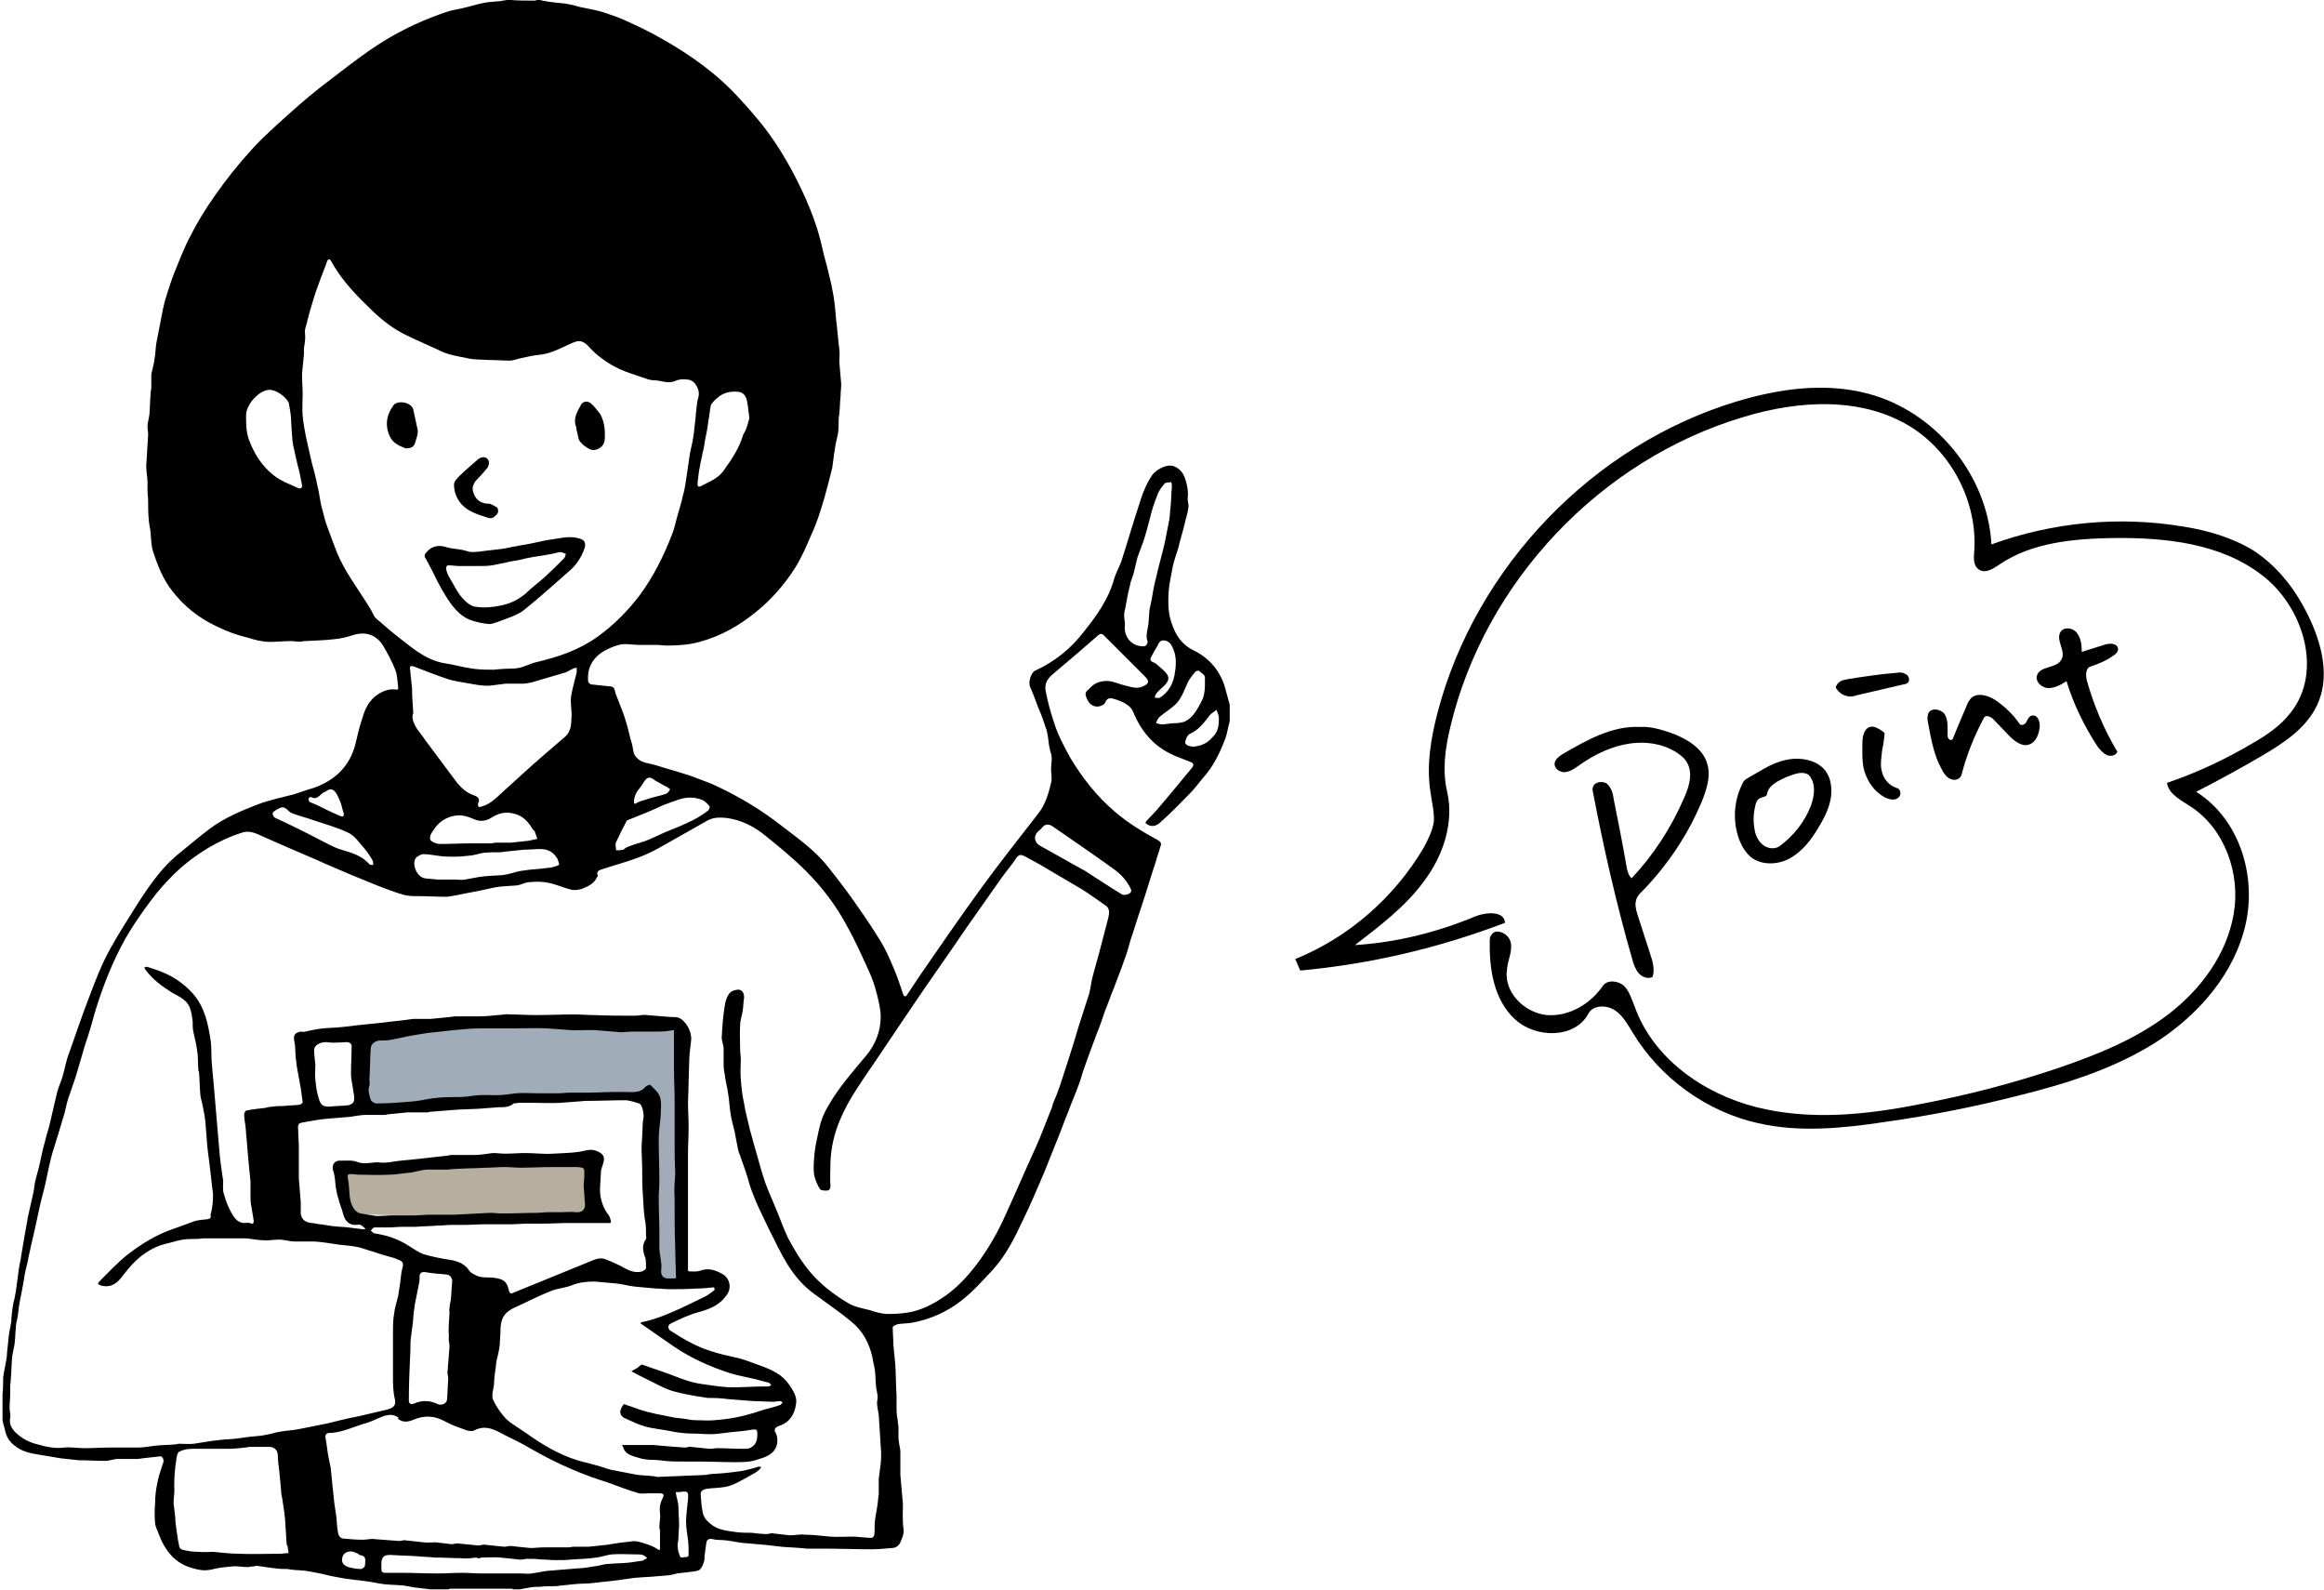 <?xml version="1.0" encoding="utf-8"?>
<!-- Generator: Adobe Illustrator 28.0.0, SVG Export Plug-In . SVG Version: 6.00 Build 0)  -->
<svg version="1.1" id="レイヤー_1" xmlns="http://www.w3.org/2000/svg" xmlns:xlink="http://www.w3.org/1999/xlink" x="0px"
	 y="0px" viewBox="0 0 365.5 250" style="enable-background:new 0 0 365.5 250;" xml:space="preserve">
<style type="text/css">
	.st0{fill:#A0ACB8;}
	.st1{fill:#B8AEA0;}
</style>
<g>
	<path class="st0" d="M56.6,174.7c-0.6-2.1-1.1-4.2-1-6.3c0.1-2.1,1-4.3,2.8-5.5c1.5-1,3.3-1.1,5-1.2c14.5-1,29.6-1.8,44-0.4
		c0.2,11.4-0.1,23.8,0.1,35.2c0,1.6,0,3.3-1,4.5c-1,1.2-3.4,1.2-3.8-0.3c0.4-9.7-0.8-18.9-0.1-28.4C88,173,70.9,173.9,56.6,174.7
		L56.6,174.7z"/>
	<path class="st1" d="M55.4,190.9c-0.7-2.4-1.5-4.8-2.2-7.2c12.4-0.2,24.7-0.4,37.1-0.6c0.8,0,1.7,0,2.3,0.5
		c1.1,0.8,1.1,2.5,0.7,3.8c-0.4,1.3-0.9,2.8-0.2,4C81.1,190.9,69,191.4,55.4,190.9L55.4,190.9z"/>
	<path d="M79.7,0c0.2,0,0.4,0,0.6,0c1.3,0.1,2.5,0.1,3.8,0.1c0.1,0,0.3-0.1,0.4-0.1c0.1,0,0.3,0,0.4,0c0.8,0.2,1.6,0.3,2.4,0.4
		c0.8,0.1,1.5,0.1,2.3,0.3c0.7,0.1,1.4,0.4,2.1,0.5c1,0.2,2.1,0.4,3.1,0.7c1.2,0.4,2.4,0.8,3.5,1.3c2,0.9,3.9,1.8,5.8,2.9
		c4.6,2.6,8.8,5.6,12.3,9.5c1.3,1.4,2.5,2.8,3.7,4.3c2.7,3.5,4.8,7.3,6.6,11.3c1.1,2.5,2,5,2.6,7.7c0.3,1.5,0.8,2.9,1.1,4.4
		c0.3,1.1,0.5,2.2,0.7,3.3c0.2,1.2,0.3,2.5,0.4,3.7c0.2,1.5,0.3,3.1,0.5,4.6c0.1,0.7,0,1.3,0,2c0.1,1.2,0.2,2.3,0.3,3.5
		c0,0.6-0.1,1.2-0.1,1.9c-0.1,0.9-0.1,1.8-0.2,2.7c0,0.3-0.1,0.6-0.1,0.9c0,0.7,0,1.5-0.1,2.2c-0.1,0.6-0.3,1.2-0.4,1.9
		c-0.1,0.4-0.1,0.8-0.2,1.2c-0.1,0.8-0.2,1.6-0.3,2.3c-0.2,0.8-0.4,1.6-0.6,2.4c-0.4,1.5-0.8,3-1.3,4.5c-0.4,1.3-0.9,2.6-1.5,3.9
		c-0.7,1.6-1.4,3.3-2.4,4.9c-1.7,2.7-3.8,5.1-6.3,7.1c-2.6,2.1-5.4,3.7-8.7,4.6c-1.7,0.5-3.5,0.6-5.3,0.6c-0.5,0-1-0.1-1.6-0.1
		c-0.9,0-1.8,0-2.7,0c-0.9,0-1.8-0.2-2.6-0.1c-0.9,0.1-1.8,0.5-2.6,0.9c-1.9,1-3,2.6-2.8,4.9c0,0.2,0.2,0.4,0.4,0.5
		c0.9,0.1,1.9,0.2,2.8,0.3c0.5,0,0.9,0.1,1,0.7c0.1,0.6,0.4,1.1,0.6,1.7c0.4,1,0.8,2,1.1,3c0.4,1.2,0.6,2.5,1,3.7
		c0.2,0.7,0.1,1.6,0.8,2.2c0.8,0.8,1.9,0.8,2.9,1.1c1.5,0.5,3.1,0.9,4.6,1.4c0.7,0.2,1.3,0.4,2,0.7c1.1,0.4,2.2,0.8,3.2,1.3
		c3.6,1.7,6.9,3.7,10.1,6.2c2.6,2,5.3,3.9,7.3,6.5c1.6,2,3.2,4.1,4.7,6.3c1.2,1.7,2.4,3.5,3.5,5.3c0.8,1.3,1.4,2.7,2,4.1
		c0.6,1.4,1.1,2.9,1.6,4.4c0.1,0.2,0.4,0.2,0.5,0c0.7-1.1,1.5-2.2,2.2-3.3c3.1-4.5,6.2-9,9.4-13.4c2.9-4,6-7.9,9.1-11.9
		c1.1-1.4,1.6-3.1,2-4.8c0.2-0.7,0-1.5,0-2.2c0-0.9,0.3-1.8-0.1-2.7c-0.1-0.3-0.1-0.6-0.2-0.9c-0.1-0.8-0.2-1.7-0.4-2.5
		c-0.4-1.2-0.8-2.4-1.3-3.5c-0.4-1.1-0.8-2.2-1.3-3.3c-0.3-0.7,0.1-2.3,0.9-2.6c3-1.4,5.5-3.4,7.5-6c2-2.5,3.9-5.1,4.8-8.3
		c0.3-1.1,1-2.2,1.3-3.3c0.9-2.8,1.7-5.6,2.6-8.3c0.5-1.7,1.1-3.3,2.1-4.8c0.6-0.8,2.2-1.8,3.4-1.4c1,0.4,1.5,1.1,1.8,2
		c0.3,0.9,0.5,1.9,0.4,2.9c-0.1,0.5,0.2,1.1,0.1,1.6c-0.1,0.9-0.4,1.7-0.6,2.6c-0.3,1.3-0.7,2.5-1,3.8c-0.3,1-0.7,2-0.9,3.1
		c-0.2,1.2-0.5,2.4-0.6,3.6c-0.1,1.4-0.1,2.9,0.2,4.2c0.6,2.2,1.5,4.1,3.8,5.2c2.4,1.2,4,3.1,4.8,5.6c0.3,1,0.5,1.9,0.8,2.9
		c0,0.1,0,0.2,0,0.3c0,0.7,0,1.4,0,2c0,0.1,0,0.2,0,0.3c-0.3,1-0.4,2.1-0.8,3c-0.8,2.1-1.8,4.1-3.3,5.8c-0.7,0.8-1.4,1.8-2.2,2.6
		c-1.5,1.5-2.9,3-4.5,4.4c-0.5,0.5-1.3,1-2.2,0.4c-0.3-0.2-0.3-0.2-0.1-0.5c0.5-0.5,1-1.1,1.5-1.6c1.9-2.2,3.7-4.4,5.6-6.7
		c0.3-0.3,0.5-0.8-0.2-1c-0.5-0.2-1-0.4-1.5-0.6c-1.7-0.6-3.3-1.5-4.6-2.8c-1.3-1.3-2.2-2.8-2.9-4.5c-0.2-0.5-0.6-0.9-1.1-1.2
		c-0.6-0.4-1.2-0.6-1.9-0.8c-0.6-0.2-1.1-0.2-1.4,0.6c-0.1,0.3-0.8,0.6-1.2,0.6c-1,0-1.5-0.7-1.8-1.6c-0.3-0.8,0.4-1,0.7-1.4
		c0,0,0,0,0.1-0.1c0.8-0.8,1.9-1,2.9-0.9c0.8,0.1,1.6,0.5,2.5,0.7c0.9,0.2,1.8,0.6,2.8,0.1c0.9-0.4,1-0.8,0.3-1.5
		c-0.3-0.3-0.6-0.6-0.9-0.9c-1.9-1.9-3.7-3.7-5.6-5.6c-0.3-0.3-0.6-0.3-0.9,0c-1,0.9-2,1.7-3,2.6c-1.3,1.1-2.7,2.3-4,3.4
		c-1.1,0.9-1.5,1.7-1.2,3c0.3,1.5,0.7,3,1.2,4.5c0.6,2,1.6,3.9,2.6,5.7c1.9,3.2,4.2,6.1,7,8.5c2.1,1.8,4.4,3.2,6.8,4.5
		c0.5,0.3,0.6,0.6,0.4,1c-0.2,0.8-0.5,1.5-0.7,2.3c-0.8,2.4-1.5,4.8-2.3,7.2c-0.6,1.7-1.1,3.5-1.7,5.2c-0.3,1.1-0.6,2.2-1,3.2
		c-0.5,1.5-1.1,2.9-1.6,4.3c-0.5,1.2-0.9,2.4-1.4,3.6c-0.4,1.2-0.8,2.4-1.3,3.6c-0.6,1.7-1.3,3.4-1.9,5.2c-0.4,1-0.6,2-1,3
		c-0.5,1.4-1.1,2.7-1.6,4.1c-0.4,1-0.8,2-1.2,3.1c-0.9,2.2-1.7,4.3-2.6,6.5c-1.1,2.5-2.1,5-3.3,7.4c-1.3,2.8-2.7,5.6-4.8,7.9
		c-1.6,1.7-3.1,3.4-4.9,4.8c-2.3,1.8-5,3-7.9,3.5c-0.7,0.1-1.4,0.1-2.1,0.2c-0.3,0.1-0.8,0.3-0.8,0.5c0,0.9,0.1,1.8,0.1,2.7
		c0.1,1,0.2,2.1,0.3,3.1c0.1,1.6,0.1,3.3,0.2,4.9c0,0.7,0,1.4,0,2.1c0,0.7,0.1,1.4,0.2,2c0,0.3,0.1,0.6,0.1,0.9c0,0.6,0,1.1,0,1.7
		c0,0.3,0.1,0.6,0.1,0.9c0.1,0.4,0.2,0.9,0.2,1.3c0,1.2,0,2.4,0,3.6c0.1,1.1,0.2,2.3,0.3,3.4c0,0.4,0.1,0.7,0.1,1.1
		c0,1.4-0.1,2.7,0.1,4c0.1,0.8-0.2,1.4-0.5,2.1c-0.2,0.5-0.7,0.9-1.3,0.9c-1.1,0.1-2.2,0.2-3.3,0.2c-2.5,0-5-0.1-7.5-0.1
		c-0.8,0-1.7,0-2.5,0c-0.4,0-0.8-0.1-1.2-0.1c-1-0.1-1.9-0.1-2.9-0.2c-0.9-0.1-1.7-0.2-2.6-0.3c-1.2-0.1-2.3-0.2-3.5-0.3
		c-0.9-0.1-1.7-0.3-2.6-0.4c-0.7-0.1-1.4,0-2.1-0.2c-0.5-0.1-0.9,0-1,0.5c-0.1,0.5-0.1,0.9-0.2,1.4c0,0.3-0.1,0.6-0.1,0.9
		c0.1,0.5-0.4,1.9-0.9,2.1c-0.5,0.2-1.1,0.2-1.7,0.3c-0.6,0.1-1.1,0.1-1.7,0.2c-0.5,0.1-1,0.3-1.5,0.3c-0.8,0.1-1.5,0.1-2.3,0.2
		c-1.2,0.1-2.5,0.1-3.7,0.3c-1.3,0.2-2.7,0.4-4,0.5c-1.1,0.1-2.1,0.3-3.2,0.3c-1.2,0-2.3,0.2-3.5,0.3c-0.3,0-0.6,0.1-0.9,0.1
		c-0.8,0-1.7,0-2.5,0.1c-0.5,0-1,0-1.5,0.1c-0.6,0.1-1.2,0.2-1.7,0.3c-0.3,0-0.7,0-1,0c-0.1-0.1-0.2-0.1-0.2-0.1c-3.2,0-6.5,0-9.7,0
		c-0.1,0-0.2,0.1-0.4,0.1c-0.9,0-1.8,0-2.7,0c-0.9-0.1-1.7-0.2-2.5-0.3c-0.6-0.1-1.2-0.2-1.7-0.3c-1-0.1-2-0.1-3-0.2
		c-1-0.1-2.1-0.4-3.1-0.5c-1.4-0.2-2.9-0.3-4.3-0.6c-1.3-0.2-2.5-0.6-3.8-0.8c-0.4-0.1-0.7-0.1-1.1-0.2c-0.8-0.1-1.6-0.1-2.4-0.2
		c-0.2,0-0.4-0.1-0.6-0.1c-0.6,0-1.2,0-1.9-0.1c-1-0.1-2-0.3-2.9-0.4c-0.2,0-0.4,0.1-0.6,0.1c-0.3,0-0.6,0.1-0.9,0.1
		c-0.8,0-1.6-0.2-2.4-0.1c-1.1,0.1-2.2,0.2-3.3,0.5c-1,0.2-1.8,0.1-2.8-0.2c-2.8-0.7-4.4-2.7-5.4-5.3c-0.2-0.6-0.5-1.1-0.6-1.7
		c-0.1-1.1-0.1-2.2,0-3.3c0-1,0.1-1.9,0.3-2.9c0.2-1.2,0.6-2.3,1-3.5c0.1-0.5-0.2-1-0.6-0.9c-0.9,0.1-1.8,0.2-2.7,0.3
		c-0.2,0-0.5,0.1-0.7,0.1c-1.1,0-2.1,0-3.2,0c-0.6,0-1.3,0.3-1.9,0.3c-1.4,0-2.8-0.1-4.2-0.1c-1-0.1-1.9-0.2-2.8-0.3
		c-1.2-0.2-2.4-0.4-3.6-0.6c-1.3-0.2-2.6-0.5-3.7-1.4c-0.8-0.6-1.3-1.4-1.5-2.4c-0.1-0.5-0.3-1-0.4-1.6c0-0.1,0-0.3,0-0.4
		c0-1,0-1.9,0-2.8c0-0.3,0-0.6,0-0.9c0.1-0.9,0.1-1.8,0.1-2.6c0.1-0.8,0.3-1.6,0.4-2.3c0.1-0.5,0.2-1,0.2-1.5c0.1-1,0.2-1.9,0.3-2.9
		c0.1-0.9,0.4-1.7,0.4-2.6c0.1-1.1,0.2-2.2,0.5-3.2c0.1-0.4,0.1-0.7,0.2-1.1c0.1-0.7,0.2-1.5,0.3-2.2c0.1-0.8,0.2-1.7,0.4-2.5
		c0.2-1.2,0.4-2.4,0.6-3.6c0.2-1.1,0.4-2.3,0.6-3.4c0.3-1.3,0.6-2.7,0.9-4c0.1-0.5,0.1-0.9,0.2-1.4c0.2-0.9,0.5-1.8,0.7-2.7
		c0.3-1.3,0.5-2.5,0.9-3.8c0.2-1,0.6-2,0.8-3c0.4-1.6,0.7-3.1,1.1-4.7c0.2-0.8,0.6-1.6,0.8-2.3c0.4-1.3,0.6-2.7,1.1-3.9
		c0.8-2.3,1.6-4.6,2.4-6.8c1-2.6,1.9-5.2,3.1-7.7c1.2-2.5,2.8-5,4.3-7.4c2.2-3.5,4.4-7,7.7-9.6c1.5-1.2,3-2.5,4.6-3.7
		c2.3-1.7,4.9-2.8,7.5-3.8c1.8-0.7,3.8-1.1,5.7-1.6c1-0.3,2-0.7,3.1-1c3.4-1.2,5.7-3.4,6.6-6.9c0.3-1.3,0.6-2.6,1-3.8
		c0.4-1.4,0.9-2.7,2.1-3.7c0.9-0.7,1.9-1.2,3.1-1.1c0.5,0.1,0.6,0,0.5-0.5c-0.1-0.8-0.1-1.7-0.4-2.5c-0.5-1.3-1.2-2.6-1.9-3.8
		c-1.1-1.8-2.8-2.4-4.9-1.7c-0.9,0.3-1.8,0.5-2.8,0.6c-1.5,0.2-3.1,0.2-4.6,0.3c-0.3,0-0.6,0.1-0.9,0.1c-0.5,0-0.9-0.1-1.4-0.1
		c-1.3,0-2.6,0.2-3.9,0.1c-0.9-0.1-1.8-0.3-2.7-0.6c-1.7-0.4-3.4-1-5-1.8c-2.8-1.3-5.2-3.2-7.1-5.7c-1.4-1.8-2.2-3.9-2.9-6
		c-0.4-1.2-0.3-2.5-0.5-3.7c-0.3-1.4-0.3-2.9-0.3-4.3c0-0.6-0.1-1.1-0.1-1.7c0-0.4,0-0.9,0-1.3c0-0.8-0.2-1.6-0.2-2.5
		c0.1-1.7,0.2-3.3,0.3-5c0-0.4-0.1-0.8-0.1-1.2c0-0.6,0.2-1.2,0.3-1.9c0.1-1.2,0.1-2.3,0.2-3.5c0-0.3,0.1-0.5,0.1-0.8
		c0-0.7,0-1.3,0-2c0.1-0.6,0.3-1.2,0.4-1.8c0.1-0.4,0.1-0.8,0.2-1.3c0.1-0.8,0.1-1.6,0.3-2.4c0.2-1,0.4-2.1,0.6-3.1
		c0.2-1.1,0.4-2.1,0.7-3.2c0.4-1.3,0.8-2.6,1.3-3.9c0.8-2,1.6-4.1,2.6-6c1.1-2.2,2.4-4.3,3.8-6.3c1.8-2.6,3.8-5.1,5.9-7.4
		c1.9-2.1,4.1-4,6.2-5.9c1.9-1.7,3.8-3.3,5.8-4.8c2.2-1.7,4.4-3.4,6.7-5c2.9-2,6.1-3.7,9.4-5c1-0.4,2.1-0.8,3.1-1.1
		c0.8-0.2,1.6-0.3,2.3-0.5c0.9-0.2,1.8-0.5,2.8-0.7c0.8-0.2,1.6-0.2,2.5-0.3c0.1,0,0.2,0,0.3,0C78.8,0.1,79.3,0.1,79.7,0L79.7,0z
		 M33.5,187.7c-0.2-1.4-0.3-2.8-0.5-4.2c-0.1-1.1-0.3-2.2-0.4-3.3c-0.1-1.3-0.2-2.5-0.3-3.8c-0.1-1-0.3-1.9-0.5-2.9
		c-0.1-0.5-0.3-1-0.3-1.5c-0.1-1.1-0.1-2.3-0.2-3.4c0-0.1-0.1-0.2-0.1-0.3c-0.1-1,0-2.1-0.2-3.1c-0.1-1-0.4-2-0.6-3
		c-0.1-0.5-0.1-1-0.1-1.6c-0.1-0.8-0.2-1.6-0.5-2.3c-0.5-1.1-1.6-1.6-2.7-2.2c-1.6-1-3.1-2.1-4.2-3.6c-0.1-0.1-0.1-0.2-0.2-0.4
		c0.1,0,0.3-0.1,0.4-0.1c0.6,0.2,1.2,0.4,1.8,0.6c2.2,0.8,4,2,5.5,3.7c1.8,2.1,2.3,4.6,2.7,7.1c0.2,1.2,0.1,2.5,0.2,3.7
		c0.1,1.1,0.2,2.2,0.3,3.3c0.1,1.2,0.2,2.4,0.3,3.5c0.1,1.2,0.2,2.4,0.3,3.5c0.1,1.2,0.2,2.4,0.3,3.5c0.1,1.4,0.3,2.7,0.5,4.1
		c0,0.2,0.1,0.4,0.1,0.6c0,0.7-0.1,1.5,0.1,2.1c0.3,1.1,0.7,2.1,1.2,3c0.4,0.7,0.9,1.5,1.9,1.6c0.3,0,0.7-0.1,1,0
		c0.6,0.3,0.6-0.1,0.6-0.4c-0.1-0.6-0.2-1.2-0.3-1.8c-0.1-0.5-0.2-1.1-0.2-1.6c0-0.9,0-1.8,0-2.7c-0.1-1-0.2-2-0.3-3
		c-0.1-1.2-0.2-2.3-0.3-3.5c-0.1-0.8-0.1-1.5-0.2-2.3c-0.1-0.6-0.2-1.2-0.2-1.8c0-0.2,0.2-0.6,0.4-0.6c1-0.2,2-0.3,2.9-0.4
		c0.4-0.1,0.8-0.2,1.2-0.2c0.6-0.1,1.2-0.1,1.7-0.1c0.8-0.1,1.7-0.1,2.5-0.2c0.2,0,0.5-0.3,0.5-0.4c-0.1-0.7-0.2-1.4-0.3-2.2
		c-0.2-1.1-0.4-2.2-0.6-3.3c-0.1-0.5-0.1-1.1-0.2-1.6c-0.1-0.8,0-1.6-0.2-2.4c-0.2-1,0-1.4,1-1.6c0.2,0,0.5,0.1,0.7,0
		c0.9-0.2,1.8-0.4,2.8-0.5c0.9-0.1,1.9-0.1,2.8-0.2c1.2-0.1,2.4-0.3,3.6-0.4c1-0.1,1.9-0.2,2.9-0.3c1.4-0.2,2.8-0.3,4.2-0.5
		c0.2,0,0.5-0.1,0.7-0.1c0.9,0,1.9,0,2.8,0c1-0.1,2-0.2,3-0.3c0.2,0,0.5-0.1,0.7-0.1c1.3,0,2.6,0,3.9,0c1,0,1.9-0.1,2.9-0.2
		c0.6,0,1.2-0.2,1.9-0.1c1.4,0,2.7,0.1,4.1,0.1c2,0,4-0.1,6-0.1c1,0,2.1,0.1,3.1,0.1c2.2,0.1,4.3,0.1,6.5,0.1c0.6,0,1.2-0.2,1.8-0.1
		c1.2,0.1,2.5,0.2,3.7,0.3c0.4,0,0.9,0,1.3,0.1c1.2,0.5,2.1,2.2,2,3.5c-0.1,1.1-0.3,2.2-0.3,3.3c-0.1,2.2-0.1,4.4-0.2,6.5
		c0,1.3,0.1,2.6,0.1,3.9c0,1.4-0.1,2.8-0.1,4.2c0,5.9,0,11.9,0,17.8c0,0.2,0,0.3,0,0.5c0,0.1,0.1,0.2,0.1,0.2c0.6,0,1.2,0.1,1.8-0.1
		c1.3-0.5,2.4-0.1,3.5,0.5c1.2,0.7,1.5,2.2,0.7,3.3c-1.1,1.6-2.6,2.2-4.4,2.7c-1.5,0.4-3,1.1-4.4,1.8c-0.5,0.2-0.5,0.8-0.1,1.1
		c1.1,0.7,2.2,1.4,3.4,2c2.1,1.1,4.4,1.7,6.7,2.2c1.5,0.3,2.9,0.9,4.3,1.4c1.6,0.6,3.2,1.3,4.3,2.9c0.6,0.9,1.3,1.9,1.1,3
		c-0.2,1.6-1,3-2.7,3.5c-0.5,0.2-0.9,0.5-0.5,1.1c0.3,0.6,0.3,1.2,0.2,1.8c-0.4,1.6-1.8,2-3.1,2.4c-1.1,0.4-2.4,0.4-3.6,0.4
		c-1.9,0-3.9-0.1-5.9-0.1c-0.7,0-1.5,0-2.2,0c-1.2,0-2.4,0-3.6-0.2c-1.1-0.1-2.3,0-3.4-0.4c-1-0.3-2.1-0.5-2.4-1.7
		c-0.1-0.2-0.4-0.3,0.1-0.3c0.5,0,1,0,1.6,0c1,0,2,0,3,0c1.2,0.1,2.3,0.2,3.5,0.3c0.5,0,1,0.1,1.6,0.1c0.3,0,0.6-0.2,0.9-0.1
		c1,0.1,1.9,0.2,2.9,0.3c0.4,0,0.9-0.1,1.3-0.1c1.3,0,2.6,0.1,3.9,0.1c0.4,0,1,0,1.3-0.2c0.7-0.4,1-1,1-2c0-0.9-0.1-0.9-0.9-0.8
		c-1.1,0.2-2.3,0.3-3.4,0.4c-1,0.1-2,0.3-3,0.3c-1,0-2-0.1-3-0.1c-0.8,0-1.6-0.1-2.4-0.2c-0.5-0.1-1.1-0.2-1.6-0.3
		c-1.1-0.2-2.2-0.3-3.3-0.6c-1.1-0.3-2.1-0.8-3.2-1.3c-0.5-0.2-0.9-0.7-0.7-1.3c0.1-0.3,0.3-0.7,0.5-0.9c0.1-0.1,0.5,0.2,0.7,0.2
		c0.6,0.2,1.2,0.4,1.7,0.6c0.9,0.3,1.7,0.5,2.6,0.7c1,0.2,2,0.4,3,0.6c0.6,0.1,1.1,0.1,1.7,0.2c0.5,0.1,1.1,0.2,1.6,0.2
		c1,0,2,0.1,3,0c1.4-0.1,2.8-0.3,4.1-0.6c1.3-0.3,2.6-0.7,3.8-1.1c0.8-0.2,1.6-0.4,2.4-0.7c0.1,0,0.2-0.2,0.4-0.4
		c-0.2-0.1-0.3-0.2-0.4-0.2c-0.4,0-0.7,0.1-1.1,0.1c-1,0-2.1-0.1-3.1-0.1c-1.3-0.1-2.5-0.2-3.8-0.3c-0.3,0-0.7-0.1-1-0.1
		c-0.8-0.1-1.6-0.1-2.4-0.1c-0.6-0.1-1.3-0.2-1.9-0.3c-1.1-0.2-2.2-0.4-3.3-0.7c-0.8-0.2-1.5-0.5-2.3-0.9c-1.2-0.6-2.4-1.2-3.6-1.8
		c-0.3-0.2-0.6-0.3-0.9-0.5c0.3-0.2,0.6-0.3,0.9-0.5c0.2-0.1,0.3-0.3,0.5-0.4c0.1-0.1,0.3-0.2,0.4-0.1c0.9,0.3,1.7,0.6,2.6,0.9
		c2.2,0.7,4.3,1.8,6.6,2.1c1.3,0.2,2.7,0.4,4,0.5c1.9,0.1,3.7-0.1,5.6-0.1c0.3,0,0.7,0,1,0c0.1,0,0.3-0.2,0.4-0.2
		c-0.1-0.1-0.2-0.3-0.4-0.4c-0.8-0.2-1.6-0.4-2.3-0.6c-1.3-0.3-2.5-0.5-3.8-0.9c-3.1-1-6-2.3-8.7-4.1c-1.6-1.1-3.3-2.3-4.9-3.4
		c-0.2-0.2-1-0.4,0.1-0.6c1.5-0.3,3-0.9,4.4-1.5c1.7-0.7,3.4-1.6,5.1-2.4c0.6-0.3,1.1-0.7,1.6-1.1c0,0-0.1-0.4-0.1-0.4
		c-0.9,0.1-1.9,0.2-2.8,0.2c-1.4,0.1-2.8,0.1-4.2,0.1c-0.7,0-1.4-0.1-2.1-0.1c-1.1-0.1-2.2-0.2-3.3-0.3c-1-0.1-2-0.4-3-0.5
		c-1.1-0.1-2.3-0.2-3.4-0.3c-1.2,0-2.4,0.1-3.6,0.6c-1.1,0.4-2.3,0.5-3.3,0.9c-2,0.8-3.9,1.8-5.9,2.7c-1.6,0.8-2,1.9-2,3.6
		c0,0.7-0.1,1.4-0.1,2.1c-0.1,0.9-0.3,1.7-0.5,2.5c-0.1,0.5-0.1,1-0.2,1.5c-0.1,0.7-0.2,1.5-0.2,2.2c-0.1,0.8-0.4,1.7-0.2,2.4
		c0.5,1.1,1.2,2.1,2,3c0.9,0.9,2.1,1.5,3.2,2.3c2.5,1.8,5.2,3.4,8.1,4.3c1,0.3,2,0.5,3,0.8c0.8,0.2,1.5,0.5,2.3,0.7
		c0.9,0.2,1.7,0.3,2.6,0.5c0.5,0.1,1.1,0.2,1.6,0.3c0.8,0.1,1.6,0.1,2.4,0.2c0.3,0,0.7,0.2,1,0.1c0.9,0,1.9-0.1,2.8-0.1
		c1.5-0.1,3-0.1,4.5-0.2c0.2,0,0.4-0.1,0.5-0.1c0.9-0.1,1.7-0.1,2.6-0.2c0.8-0.1,1.7-0.2,2.5-0.3c0.9-0.2,1.8-0.4,2.7-0.7
		c0.1,0,0.3,0,0.4,0.1c-0.1,0.1-0.1,0.2-0.2,0.3c-0.2,0.2-0.5,0.4-0.8,0.6c-1.3,0.7-2.5,1.5-3.9,2c-1.2,0.4-2.5,0.3-3.7,0.5
		c-0.6,0.1-1,0.4-0.9,1c0.1,0.9,0.1,1.8,0.3,2.6c0.1,0.9,0.8,1.6,1.5,2.1c1.1,0.8,2.5,0.9,3.8,1.1c0.8,0.1,1.6,0.1,2.4,0.1
		c0.8,0.1,1.6,0.2,2.4,0.2c0.3,0,0.7-0.2,1-0.1c0.9,0.1,1.8,0.2,2.6,0.3c0.8,0,1.6-0.2,2.4-0.1c1.3,0,2.6,0.2,3.9,0.3
		c1.2,0.1,2.3,0,3.5,0c1,0,2.1,0.2,3.1,0.2c0.1,0,0.4-0.3,0.4-0.5c0.1-0.7,0-1.5,0.1-2.2c0.1-0.9,0.3-1.7,0.4-2.5
		c0.1-0.6,0.1-1.2,0.2-1.7c0-0.8,0-1.6,0-2.4c0.1-0.8,0.2-1.5,0.3-2.3c0.1-1,0.1-1.9,0-2.9c-0.1-1.6-0.2-3.2-0.3-4.8
		c-0.1-0.8-0.4-1.7-0.2-2.5c0.1-0.6-0.1-1.1-0.2-1.7c-0.1-0.9-0.1-1.9-0.2-2.8c-0.1-0.7-0.3-1.4-0.4-2.1c-0.5-2.2-1.5-4.1-3.2-5.5
		c-1.9-1.6-4-3-6-4.5c-1.7-1.2-3-2.8-4.1-4.5c-1.1-1.8-2-3.7-2.9-5.5c-1.1-2.3-2.3-4.6-3.1-7.1c-0.4-1.5-0.9-2.9-1.4-4.3
		c-0.1-0.4-0.3-0.7-0.4-1.1c-0.2-1-0.4-2.1-0.6-3.1c-0.2-0.9-0.5-1.8-0.6-2.7c-0.2-1.1-0.2-2.1-0.4-3.2c-0.1-0.9-0.4-1.8-0.5-2.8
		c-0.1-0.5-0.2-1.1-0.2-1.6c0-0.9,0-1.7,0-2.6c0-0.6-0.3-1.2-0.3-1.8c0.1-1.7,0.2-3.4,0.5-5.1c0.1-0.6,0.3-1.3,0.7-1.8
		c0.3-0.4,1-0.6,1.5-0.6c0.6,0.1,0.9,0.7,0.8,1.4c-0.1,0.6-0.1,1.3-0.2,1.9c-0.1,0.8-0.4,1.5-0.4,2.2c-0.1,1.3,0,2.7,0,4
		c0,0.5,0.1,0.9,0.1,1.4c0,1.1-0.1,2.1,0,3.2c0.1,1.2,0.2,2.4,0.5,3.7c0.2,1.4,0.6,2.7,0.9,4.1c0.4,1.5,0.8,2.9,1.2,4.3
		c0.4,1.4,0.8,2.9,1.3,4.3c0.6,1.6,1.3,3.1,1.9,4.6c0.5,1.3,1,2.6,1.6,3.9c1,1.9,2.1,3.7,3.5,5.4c1.7,2,3.8,3.6,6,4.9
		c1,0.6,2.2,0.8,3.4,1.1c0.9,0.3,1.9,0.6,2.8,0.6c1.5,0,3-0.1,4.4-0.5c1.4-0.4,2.8-1.1,4-1.9c2.2-1.4,4-3.3,5.6-5.4
		c1.8-2.4,3.3-5,4.5-7.7c1.6-3.5,3.1-7,4.7-10.5c0.9-2,1.6-3.9,2.4-5.9c0.2-0.4,0.3-0.8,0.4-1.2c0.4-0.9,0.8-1.9,1.1-2.8
		c1-3.1,2-6.1,2.9-9.2c0.6-1.8,1.1-3.5,1.7-5.3c0.2-0.8,0.3-1.7,0.5-2.5c0.4-1.6,0.9-3.2,1.3-4.8c0.4-1.5,0.8-3.1,1.2-4.6
		c0.2-0.8,0.2-1.5-0.4-1.9c-1.3-0.9-2.5-1.8-3.8-2.6c-1.7-1-3.4-2-5.1-3c-1.3-0.8-2.6-1.5-3.9-2.2c-0.4-0.2-0.8-0.3-1.2,0.2
		c-0.7,1.1-1.5,2-2.3,3.1c-1.9,2.7-3.8,5.4-5.7,8.1c-2.7,4-5.5,7.9-8.2,11.9c-2,3-4,5.9-6,8.9c-2,3-4.2,5.9-5.6,9.3
		c-0.9,2.1-1.4,4.3-1.5,6.6c0,1.3-0.1,2.5,0,3.8c0,0.5-0.3,0.7-0.5,0.7c-0.4,0-1.1,0-1.2-0.3c-0.4-0.7-0.8-1.6-0.9-2.4
		c-0.1-1,0-2.1,0.1-3.2c0.1-1.1,0.4-2.2,0.6-3.3c0.3-1.5,0.8-2.9,1.6-4.2c1.6-2.8,3.8-5.3,5.9-7.8c1.5-1.8,2.3-3.9,2.3-6.1
		c0-1.2-0.3-2.4-0.6-3.6c-0.3-1.2-0.7-2.4-1.2-3.5c-1.1-2.4-2.2-4.9-3.5-7.2c-1.7-3.2-3.9-6.1-6.5-8.7c-1.9-1.9-4.1-3.7-6.2-5.4
		c-1.8-1.5-3.9-2.6-6.3-2.9c-1.1-0.1-2.1-0.1-3.1,0.5c-2.5,1.4-5.1,2.9-7.6,4.3c-1.1,0.6-2.2,1.1-3.3,1.5c-1.9,0.7-3.8,1.2-5.6,1.8
		c-0.3,0.1-0.9,0.3-0.6,0.9c0,0.1,0,0.2-0.1,0.3c-0.5,1.1-1.5,1.5-2.5,1.9c-0.5,0.1-1,0.2-1.5,0.1c-1.3-0.3-2.5-0.9-3.7-1.1
		c-0.9-0.2-2-0.2-2.9-0.1c-0.7,0-1.3,0.4-1.9,0.5c-0.9,0.1-1.8,0.1-2.7,0.2c-0.9,0.1-1.7,0.3-2.6,0.5c-1.3,0.3-2.7,0.5-4,0.8
		c-0.7,0.1-1.4,0.3-2,0.3c-1.4,0-2.9-0.1-4.3-0.1c-0.8,0-1.6,0-2.3-0.2c-1.4-0.4-2.7-0.9-4-1.4c-1.5-0.6-2.9-1.2-4.4-1.8
		c-1.8-0.8-3.6-1.5-5.3-2.3c-2.8-1.2-5.6-2.4-8.3-3.6c-1.1-0.5-2.2-1.1-3.4-0.7c-0.6,0.2-1.2,0.4-1.7,0.6c-3.4,1.4-6.4,3.4-9,5.9
		c-1.3,1.3-2.5,2.6-3.6,4.1c-1.5,2-2.9,4-4.1,6.1c-2,3.6-3.5,7.4-4.7,11.3c-0.5,1.8-1,3.6-1.6,5.3c-0.5,1.7-1,3.4-1.5,5.1
		c-0.4,1.2-0.8,2.3-1.2,3.5c-0.3,0.9-0.4,1.8-0.7,2.7c-0.6,2-1.2,4-1.8,5.9c-0.4,1.5-0.7,2.9-1,4.4c-0.3,1.4-0.7,2.7-1,4.1
		c-0.2,0.9-0.4,1.9-0.6,2.8c-0.3,1.2-0.5,2.3-0.8,3.5c-0.1,0.6-0.3,1.2-0.4,1.9c-0.1,0.6-0.3,1.2-0.4,1.7c-0.2,0.9-0.3,1.9-0.5,2.8
		c-0.1,0.7-0.3,1.4-0.4,2.1c-0.2,0.9-0.2,1.8-0.4,2.7c-0.1,0.4-0.2,0.8-0.2,1.2c-0.1,0.9-0.1,1.7-0.2,2.6c-0.1,0.7-0.3,1.4-0.4,2.2
		c-0.1,1.1-0.1,2.2-0.2,3.3c0,0.4-0.1,0.9-0.1,1.3c0,0.3,0,0.7,0,1c0,0.8-0.1,1.6-0.1,2.4c0,0.5,0.2,1,0.1,1.5
		c-0.2,1,0.2,1.7,0.9,2.4c1,0.9,2.1,1.5,3.4,1.8c1.4,0.4,2.7,0.7,4.2,0.5c1-0.1,2.1,0.1,3.1,0.1c1.4,0,2.8-0.1,4.2-0.1
		c1.4,0,2.9,0,4.3,0c0.9,0,1.9-0.2,2.8-0.3c1-0.1,2-0.1,3.1-0.2c0.2,0,0.4-0.1,0.5-0.1c0.8,0,1.6,0.1,2.4,0c0.8-0.1,1.7-0.3,2.5-0.4
		c0.5-0.1,1.1-0.1,1.6-0.2c0.8-0.1,1.6-0.1,2.5-0.2c0.7-0.1,1.5-0.2,2.2-0.3c0.8-0.1,1.7-0.1,2.5-0.3c0.8-0.1,1.5-0.4,2.3-0.5
		c1-0.2,2-0.2,2.9-0.4c1.5-0.3,3-0.6,4.5-0.9c1.6-0.4,3.2-0.8,4.8-1.1c1.4-0.3,2.9-0.7,4.3-1c1.3-0.3,1.7-0.7,1.5-1.7
		c-0.3-1.2-0.3-2.4-0.3-3.6c0-2.3,0-4.6,0-6.9c0-1,0-2.1,0.2-3.1c0.1-0.9,0.4-1.7,0.6-2.6c0.1-0.4,0.1-0.8,0.2-1.2
		c0.2-1.1,0.2-2.2,0.5-3.3c0.2-0.7,0-1-0.6-1.2c-0.2-0.1-0.5-0.2-0.7-0.3c-1.1-0.3-2.2-0.6-3.3-1c-0.8-0.2-1.5-0.5-2.3-0.7
		c-1-0.2-2-0.3-3.1-0.4c-1.3-0.2-2.5-0.4-3.8-0.5c-0.1,0-0.2,0-0.3,0c-0.9,0-1.9,0-2.8,0c-0.9,0-1.7-0.3-2.6-0.3
		c-0.8,0-1.6,0.2-2.4,0.1c-1,0-2-0.3-3.1-0.3c-2.1,0-4.1,0-6.2,0c-0.4,0-0.8,0.1-1.2,0.1c-0.7,0-1.4,0-2.1,0.1
		c-0.8,0.1-1.6,0.4-2.5,0.6c-2.6,0.6-4.6,2.1-6.3,4.2c-1,1.2-1.8,2.8-3.8,2.5c-0.3,0-0.5-0.2-0.8-0.3c0,0,0.1-0.3,0.2-0.4
		c1.4-1.4,2.8-2.9,4.4-4.2c2.2-1.7,4.6-3.2,7.3-4.1c1.1-0.4,2.2-0.8,3.3-1.2c0.6-0.2,1.3-0.2,2-0.3c0.5-0.1,0.6-0.2,0.5-0.7
		C33.5,189.6,33.5,188.7,33.5,187.7L33.5,187.7z M47.8,54.8c0,0.3,0,0.6,0,0.9c-0.1,1-0.2,2.1-0.3,3.1c0,1.1,0.1,2.2,0.1,3.2
		c0,1.1-0.1,2.3,0,3.4c0.1,1.1,0.3,2.1,0.5,3.2c0.3,1.3,0.6,2.7,0.9,4c0.3,1.2,0.7,2.5,0.9,3.7c0.3,1.1,0.4,2.3,0.7,3.5
		c0.3,1,0.5,2.1,0.9,3.1c0.5,1.4,1,2.7,1.5,4c1.2,2.9,3.1,5.4,4.8,8.1c0.2,0.3,0.4,0.7,0.6,1c0.2,0.4,0.4,0.9,0.7,1.2
		c1.5,1.3,3,2.6,4.6,3.8c1.9,1.5,3.8,2.9,6.3,3.3c1.4,0.2,2.7,0.6,4.1,0.8c1.2,0.2,2.3,0.2,3.5,0.2c0.4,0,0.8-0.1,1.2-0.1
		c1-0.1,2,0,2.9-0.2c0.9-0.2,1.8-0.7,2.7-0.9c3.4-0.8,6.7-1.9,9.6-4c2.5-1.8,4.7-4,6.6-6.5c2.2-3,3.8-6.2,5.1-9.6
		c0.4-1,0.6-2.1,0.9-3.1c0.3-1,0.6-2,0.8-3c0.2-0.6,0.3-1.2,0.4-1.8c0.1-0.6,0.2-1.3,0.3-2c0.1-0.7,0.2-1.4,0.3-2.1
		c0.1-0.8,0.3-1.6,0.5-2.5c0.2-1,0.3-2,0.4-3c0.1-0.7,0.1-1.3,0.2-2c0.1-0.6,0.1-1.3,0.3-1.9c0.4-1.2-0.4-2.7-1.5-2.9
		c-0.7-0.1-1.5-0.1-2.1,0.2c-1.2,0.5-2.2-0.1-3.3-0.1c-0.7,0-1.4-0.3-2-0.5c-1.1-0.4-2.2-0.7-3.3-1.2c-2-0.9-3.8-2.2-5.2-3.8
		c-0.5-0.5-1.1-0.8-1.8-0.6c-0.9,0.3-1.6,0.7-2.5,1.1c-1.1,0.5-2.2,0.9-3.4,1c-0.9,0.1-1.8,0.3-2.7,0.5c-0.6,0.1-1.2,0.4-1.8,0.4
		c-1.2,0-2.3-0.1-3.5-0.1c-1.1-0.1-2.2,0-3.3-0.3c-1.5-0.3-3-0.5-4.5-1.3c-1.7-0.8-3.4-1.5-5-2.3c-1.9-0.9-3.6-2.2-5.2-3.7
		c-2.5-2.4-4.9-4.8-6.6-7.9c-0.2-0.4-0.5-0.5-0.7,0.1c-0.4,1.2-0.9,2.3-1.3,3.5c-0.5,1.3-0.9,2.6-1.3,4c-0.3,1-0.5,2-0.8,3
		c-0.1,0.4,0,0.9,0,1.3C48,53.6,47.9,54.1,47.8,54.8L47.8,54.8z M78.3,174.1c-0.9,0.1-1.7,0.1-2.5,0.2c-1.4,0.1-2.8,0.1-4.2,0.2
		c-1.3,0.1-2.5,0.2-3.8,0.3c-0.2,0-0.4,0.1-0.6,0.1c-1,0-2.1,0-3.1,0c-1,0.1-2,0.2-3,0.3c-0.2,0-0.4,0.1-0.6,0.1c-1,0-2,0-3,0
		c-0.8,0-1.6,0.2-2.4,0.3c-1.2,0.1-2.4,0.2-3.6,0.3c-1.2,0.1-2.3,0.3-3.4,0.5c-1.2,0.2-1.3,0.2-1.2,1.4c0,0.9,0.1,1.7,0.1,2.5
		c0,1.1,0,2.2,0,3.3c0,0.6,0,1.1,0,1.7c0.1,1.2,0.2,2.4,0.3,3.7c0,0.4,0,0.9,0,1.3c-0.1,1.2,0.5,1.9,1.7,2c0.5,0,0.9,0.2,1.4,0.2
		c0.7,0.1,1.4,0.2,2,0.3c0.8,0.1,1.6,0.1,2.4,0.2c0.8,0.1,1.6,0.2,2.4,0.3c0.1,0,0.2-0.1,0.3-0.1c-0.3-0.2-0.5-0.5-0.8-0.6
		c-0.2-0.1-0.5,0-0.8,0c-1,0-1.6-0.6-1.9-1.6c-0.2-0.9-0.6-1.7-0.8-2.6c-0.2-0.6-0.3-1.2-0.4-1.8c-0.1-0.8-0.1-1.7-0.4-2.5
		c-0.3-0.9,0.2-1.7,1.2-1.6c0.9,0,1.8-0.1,2.6,0.2c1.3,0.5,2.5-0.1,3.7,0.1c1,0.1,2-0.2,3.1-0.3c1-0.1,2-0.2,3-0.3
		c1.5-0.2,2.9-0.3,4.4-0.5c0.2,0,0.4-0.1,0.5-0.1c1.3,0,2.5,0,3.8,0c0.9,0,1.9-0.2,2.8-0.3c0.7,0,1.3,0.1,2,0.1c1,0,2.1-0.1,3.1-0.1
		c1.5,0,2.9,0.2,4.4,0.1c1.7-0.1,3.5-0.1,5.1-0.5c0.9-0.2,1.5-0.1,2.2,0.3c0.7,0.4,0.8,0.9,0.6,1.6c-0.1,0.5-0.4,1-0.4,1.6
		c0,1.3-0.3,2.6,0,4c0.2,0.9,0.5,1.7,1.1,2.5c0.3,0.3,0.4,0.8,0.5,1.2c0,0.1-0.1,0.2-0.2,0.2c-0.9,0-1.7,0-2.6,0c-1.3,0-2.6,0-3.9,0
		c-1.4,0-2.7,0.1-4.1,0.1c-0.8,0-1.6,0-2.3,0c-0.9,0-1.8,0.1-2.7,0.1c-1.3,0-2.6,0-3.9,0c-1.2,0-2.4,0.1-3.5,0.1c-0.6,0-1.3,0-1.9,0
		c-0.7,0-1.4,0.1-2.1,0.1c-1.2,0.1-2.3,0.1-3.5,0.2c-0.7,0-1.5,0-2.2,0c-0.7,0-1.4,0.1-2.1,0.1c-0.7,0-1.5,0-2.2,0
		c-0.2,0-0.4,0.3-0.6,0.5c0.2,0.1,0.3,0.3,0.5,0.4c0.3,0.1,0.7,0.1,1,0.2c1.6,0.3,3.1,0.9,4.5,1.8c0.8,0.5,1.5,1,2.3,1.3
		c1.4,0.4,2.8,0.7,4.2,0.9c1.2,0.2,2.3,0.6,3,1.7c0.2,0.3,0.6,0.5,1,0.7c0.9,0.5,1.9,0.3,2.8,0.4c1.5,0.2,2.1,0.5,2.4,1.9
		c0.2,0.9,0.6,0.5,0.9,0.4c4.2-1.7,8.3-3.4,12.5-5.1c0.5-0.2,1.1-0.3,1.5-0.2c0.9,0.3,1.8,0.7,2.6,1.1c1.1,0.6,2.2,1.3,3.5,0.9
		c0.2-0.1,0.6-0.3,0.6-0.5c0-0.5,0-1.1-0.1-1.6c-0.4-1-0.6-2,0.1-3c0.1-0.1,0-0.3,0-0.5c0-0.9,0-1.8-0.2-2.7
		c-0.2-1.3-0.2-2.5-0.3-3.8c-0.1-1.3-0.1-2.5-0.1-3.8c0-1.2-0.1-2.3-0.1-3.5c0-0.7,0.1-1.4,0.1-2.1c0.1-0.9,0-1.7,0.2-2.6
		c0.1-0.7-0.2-2.2-0.7-2.3c-0.7-0.2-1.5-0.5-2.2-0.5c-2.1,0-4.1,0.1-6.2,0.1c-1.3,0.1-2.6,0.2-3.9,0.3c-1.5,0.1-3,0-4.5,0
		c-0.7,0-1.3,0-2,0c-0.3,0-0.6,0.1-0.9,0.1C80.1,174.1,79.3,174.1,78.3,174.1L78.3,174.1z M62.5,222.8c-0.6-0.4-1.3-0.4-2-0.2
		c-0.9,0.3-1.8,0.8-2.7,1.1c-1.9,0.5-3.6,1.4-5.6,1.6c-0.3,0-1.2-0.1-1,0.8c0.2,1.1,0.3,2.2,0.5,3.2c0.1,0.5,0.2,0.9,0.3,1.4
		c0.1,1,0.2,2,0.3,3c0.1,0.9,0.2,1.9,0.3,2.8c0.1,0.7,0.2,1.3,0.3,2c0.1,0.9,0.1,1.8,0.3,2.7c0.1,0.3,0.4,0.7,0.7,0.7
		c1.1,0.1,2.1,0.2,3.2,0.2c0.6,0,1.2-0.2,1.8-0.1c1.3,0.1,2.6,0.2,3.9,0.3c0.3,0,0.7-0.2,1-0.1c0.9,0.1,1.9,0.2,2.8,0.3
		c0.6,0.1,1.3,0,1.9,0c0.8,0.1,1.7,0.2,2.5,0.3c0.4,0,0.8-0.2,1.2-0.1c1,0.1,2,0.2,3,0.3c0.4,0,0.8-0.2,1.2-0.1c1,0.1,2,0.2,2.9,0.3
		c0.4,0,0.8-0.2,1.2-0.1c1,0.1,2,0.2,2.9,0.3c0.7,0,1.4-0.1,2.2-0.1c1.3,0,2.5,0,3.8,0c0.3,0,0.5-0.1,0.8-0.1c0.8,0,1.6,0,2.4,0
		c0.9-0.1,1.8-0.2,2.8-0.3c1.2-0.2,2.5-0.4,3.7-0.5c0.4-0.1,0.9-0.1,1.3,0c1.1,0.3,2.2,0.6,3.2,1.3c0,0,0.2,0,0.2-0.1
		c0-1,0-1.9,0-2.9c0-0.2-0.1-0.4-0.1-0.6c0-0.7,0.2-1.4,0.1-2.1c-0.1-0.9,0-1.6,0.4-2.4c0.3-0.6,0.2-0.8-0.5-0.8c-0.6,0-1.2,0-1.8,0
		c-0.5,0-1,0.1-1.4,0c-1.7-0.5-3.3-1.1-4.9-1.7c-3.9-1.2-7.6-2.8-11.2-4.8c-1.4-0.8-2.8-1.6-4.3-2.3c-1.7-0.8-3.4-2.2-5.5-1.1
		c-0.3,0.2-0.8,0.1-1.2,0c-1.1-0.4-2.3-0.8-3.4-1.4c-1.6-0.9-3.2-1-4.9-0.3c-0.9,0.4-1.7,0.5-2.5-0.1
		C62.7,222.8,62.6,222.8,62.5,222.8L62.5,222.8z M106.2,184.5c-0.1-1.7-0.1-3.3-0.1-5c0-2.2,0-4.3,0-6.5c0-1.6-0.1-3.2-0.1-4.8
		c0-0.7,0-1.3,0-2c0-1.3,0-2.6,0-3.9c0-0.2,0.1-0.4-0.3-0.3c-0.9,0.2-1.8,0.2-2.7,0.2c-0.2,0-0.3,0-0.5,0c-1,0-2,0-3,0
		c-0.6,0-1.3,0.1-1.9,0.1c-1.2-0.1-2.4-0.2-3.6-0.3c-1.3-0.1-2.5,0-3.8,0c-1.4-0.1-2.7-0.2-4.1-0.3c-1.8-0.1-3.7,0-5.5,0
		c-1.8,0-3.6,0-5.4,0c-1.4,0-2.7,0.2-4.1,0.3c-0.9,0.1-1.8,0.2-2.7,0.3c-1.2,0.1-2.3,0.3-3.5,0.5c-1.2,0.2-2.3,0.5-3.5,0.7
		c-0.5,0.1-1,0.1-1.6,0.1c-0.8,0-1.5,0.6-1.5,1.3c-0.1,1.6-0.1,3.3-0.2,4.9c0,0.3,0.1,0.7,0,0.9c-0.3,0.8,0,1.5,0.2,2.2
		c0.1,0.3,0.6,0.6,0.9,0.6c1.4,0,2.9-0.1,4.3-0.2c1.3-0.1,2.5-0.2,3.8-0.5c1.3-0.2,2.5-0.3,3.8-0.3c1.1,0,2.1,0,3.2-0.2
		c1.3-0.2,2.6-0.1,3.9-0.1c1,0,2-0.2,3-0.3c1.1-0.1,2.2,0,3.3,0c1.1,0,2.2,0,3.3,0c0.6,0,1.3-0.1,1.9-0.1c1,0,2,0,3,0
		c1.2,0,2.5-0.1,3.7-0.1c0.7,0,1.3,0,2,0c1.1,0,2.3,0.2,3.1-0.8c0.2-0.2,0.7-0.4,0.8-0.3c0.6,0.6,1.3,1.2,1.5,1.9
		c0.3,1,0.1,2.1,0.1,3.1c-0.1,1.2-0.3,2.3-0.3,3.5c0,2.3,0.1,4.5,0.1,6.8c0,0.8-0.1,1.6-0.1,2.4c0,1.8,0.1,3.7,0.1,5.5
		c0,0.6,0,1.2,0,1.8c0,0.5,0,1.1,0.1,1.6c0.1,0.8,0.3,1.6,0.2,2.4c-0.1,0.6,0.1,1.1,0.5,1.3c0.5,0.2,1.1,0.1,1.7,0.1
		c0.1,0,0.2-0.2,0.1-0.4c0-1.4-0.1-2.7-0.1-4.1c-0.1-2.7-0.1-5.3-0.1-8C106,187,106.1,185.8,106.2,184.5L106.2,184.5z M65,112.1
		c-0.3,0.7,0,1.4,0.3,2c0.4,0.8,1.1,1.5,1.6,2.3c1.5,2,2.9,3.9,4.4,5.9c0.8,1.1,1.7,2.2,3.1,2.7c0.6,0.2,1.2,0.5,0.8,1.3
		c-0.1,0.2,0,0.4,0.1,0.6c0.2,0,0.4-0.1,0.5-0.1c1.4-0.4,2.4-1.5,3.4-2.4c1.1-1,2.2-2,3.3-3c2.1-1.9,4.2-3.7,6.3-5.5
		c1.2-1,1-2.3,1.1-3.5c0-0.9-0.2-1.9-0.1-2.8c0.2-1.3,0.6-2.6,0.9-3.9c0-0.2,0-0.5,0-0.7c-0.2,0-0.4,0.1-0.5,0.1
		c-0.5,0.2-1,0.6-1.5,0.7c-1.7,0.5-3.4,1-5.1,1.5c-0.5,0.1-1,0.2-1.5,0.2c-0.9,0-1.7,0-2.6,0c-0.8,0.1-1.6,0.2-2.4,0.3
		c-1.2,0.1-2.5-0.2-3.7-0.4c-1-0.2-2-0.3-2.9-0.6c-1.8-0.6-3.6-1.3-5.4-2c-0.6-0.2-0.7,0-0.6,0.5c0.1,1,0.2,1.9,0.3,2.9
		C64.8,109.4,64.9,110.7,65,112.1L65,112.1z M27.6,239.4c0.2,1.3,0.3,2.5,0.6,3.8c0,0.2,0.4,0.5,0.6,0.5c0.8,0.2,1.6,0.3,2.4,0.3
		c0.8,0.1,1.5,0,2.3,0c1.3,0.1,2.6,0.3,4,0.3c2.2,0.1,4.4,0,6.5,0c0.5,0,0.9-0.1,1.4-0.1c-0.1-0.4-0.1-0.8-0.2-1.2
		c0,0-0.1,0-0.1-0.1c-0.1-0.9-0.1-1.9-0.2-2.8c0-0.8-0.1-1.6-0.2-2.4c-0.1-0.7-0.2-1.3-0.3-2c-0.1-0.5-0.2-1-0.2-1.5
		c-0.1-1-0.2-2.1-0.3-3.1c-0.1-0.7-0.2-1.5-0.2-2.2c0-0.8-0.5-1.4-1.3-1.4c-1.1,0-2.1,0-3.2,0c-0.2,0-0.4,0.1-0.6,0.1
		c-0.9,0.1-1.9,0.2-2.8,0.2c-0.6,0-1.3,0-2,0c-1.2,0-2.3,0-3.5,0c-0.7,0-1.4,0.1-2,0.4c-0.5,0.2-0.5,0.9-0.6,1.5
		c-0.2,1.3-0.3,2.6-0.3,4c0.1,0.9-0.1,1.8-0.1,2.6C27.4,237.4,27.6,238.3,27.6,239.4L27.6,239.4z M56.7,190.8
		c0.8,0.1,1.7,0.3,2.5,0.4c0.9,0,1.8-0.1,2.8-0.1c1.1,0,2.2,0,3.3,0c0.7,0,1.5-0.1,2.2-0.1c1.3,0,2.6,0,3.9,0
		c1.9-0.1,3.8-0.2,5.7-0.3c0.6,0,1.2,0.1,1.9,0.1c1.8,0,3.7-0.1,5.5-0.1c0.6,0,1.1-0.1,1.7-0.1c0.7,0,1.3,0,2,0c0.8,0,1.6-0.1,2.4,0
		c0.9,0.1,1.5-0.4,1.4-1.4c-0.1-0.9-0.1-1.7-0.2-2.6c0-0.6,0.1-1.3,0.1-1.9c0-1.1,0-1.1-1.1-1.2c-1.3,0-2.6,0-3.9,0
		c-1.7,0-3.3,0.1-5,0.1c-0.8,0-1.7-0.1-2.5-0.1c-1,0-2,0.1-2.9,0.1c-1.7,0.1-3.4,0.1-5,0.2c-0.4,0-0.8,0.1-1.2,0.1c-1,0-2.1,0-3.1,0
		c-0.6,0-1.2,0.2-1.8,0.3c-0.4,0.1-0.8,0.2-1.2,0.2c-1,0.1-2,0.3-3,0.3c-1.6,0.1-3.1,0-4.7,0c-0.5,0-0.9-0.1-1.4-0.1
		c-0.3,0-0.5,0.1-0.4,0.6c0.2,1,0.2,1.9,0.3,2.9C55.1,189,55.5,190.5,56.7,190.8L56.7,190.8z M70.7,206.4c0-0.2-0.1-0.5,0-0.7
		c0-0.4,0.1-0.9,0.2-1.3c0.1-0.9,0.1-1.8,0.2-2.7c0.1-0.6-0.2-1.2-0.8-1.3c-1.2-0.1-2.4-0.2-3.6-0.4c-0.4,0-0.7,0.2-0.7,0.6
		c0,0.4,0,0.8-0.1,1.2c-0.2,1-0.4,2-0.6,3c-0.1,0.4-0.1,0.9-0.2,1.3c-0.1,0.7-0.1,1.4-0.2,2.1c-0.1,0.8-0.2,1.5-0.3,2.3
		c-0.1,0.9,0,1.8-0.1,2.7c-0.1,2.3-0.2,4.6-0.2,7c0,0.4,0.2,0.7,0.8,0.5c1.3-0.6,2.6-0.5,3.8,0.1c0.6,0.2,1.3-0.1,1.4-0.7
		c0.1-1.1,0.1-2.2,0.2-3.3c0-0.4-0.2-0.9-0.1-1.3c0.1-1.3,0.2-2.5,0.3-3.8c0-0.5-0.2-1-0.1-1.5C70.5,209,70.6,207.8,70.7,206.4
		L70.7,206.4z M180.4,99.3c0.1-0.4,0.1-0.7,0.2-1.1c0.1-0.8,0.1-1.6,0.2-2.4c0.1-0.5,0.2-1,0.3-1.4c0.2-1.2,0.4-2.4,0.7-3.5
		c0.4-1.8,0.9-3.5,1.3-5.2c0.3-1.3,0.5-2.6,0.8-4c0.1-0.6,0.1-1.3,0.2-2c0.1-1,0.1-2,0.2-3.1c0-0.3,0-0.6-0.1-0.8
		c-0.3,0.1-0.8,0-1,0.2c-0.5,0.6-1,1.2-1.2,1.9c-0.5,1.2-0.9,2.5-1.2,3.8c-0.3,1.1-0.6,2.3-1,3.5c-0.3,0.8-0.6,1.6-0.9,2.4
		c-0.2,0.8-0.4,1.7-0.6,2.5c-0.2,0.7-0.5,1.3-0.6,2c-0.3,1.1-0.5,2.3-0.7,3.4c-0.1,0.4-0.2,0.8-0.2,1.3c0,0.6,0.2,1.2,0.1,1.7
		c-0.1,1.6,1,3,2.6,3.1c0.6,0.1,0.9-0.1,1-0.7C180.3,100.4,180.3,100,180.4,99.3L180.4,99.3z M45.4,63.3c-0.5-1-2.1-2.1-3.1-2
		c-1.6,0.1-3.6,2.3-3.6,4c0,1.2,0,2.5,0.4,3.7c0.8,2.2,2,4.2,3.9,5.7c1.1,0.9,2.5,1.4,3.8,2c0.3,0.2,0.8,0.1,0.7-0.4
		c-0.2-1.1-0.4-2.2-0.7-3.2c-0.2-1-0.5-2.1-0.7-3.1c-0.2-1.2-0.2-2.3-0.3-3.5C45.8,65.3,45.6,64.4,45.4,63.3L45.4,63.3z M74.9,244.9
		c-0.8,0.1-1.6,0.2-2.4,0.1c-1.3,0-2.6-0.1-3.9-0.1c-0.1,0-0.1,0-0.2,0c-0.9-0.1-1.8-0.1-2.7-0.2c-1.3-0.1-2.7-0.1-4-0.2
		c-0.6,0-1.3-0.1-1.6,0.6c-0.2,0.6-0.1,1.2-0.1,1.9c0,0.1,0.3,0.3,0.4,0.3c0.9,0,1.8,0,2.7,0c1.9,0,3.8,0.1,5.8,0.1
		c1.2,0,2.5-0.1,3.7-0.1c1.1,0,2.1,0.1,3.2,0.1c2.1,0,4.1,0,6.2,0c0.5,0,1,0.1,1.6,0c0.8-0.1,1.6-0.3,2.4-0.4
		c1.2-0.1,2.5-0.2,3.7-0.3c0.8-0.1,1.6-0.1,2.4-0.2c0.6-0.1,1.3-0.2,1.9-0.3c0.6-0.1,1.1-0.3,1.7-0.3c1.1-0.1,2.2-0.1,3.2-0.2
		c0.7-0.1,1.4-0.2,2.1-0.3c0.3-0.1,0.5-0.3,0.8-0.4c-0.2-0.2-0.4-0.4-0.7-0.5c-0.3-0.1-0.6-0.1-1-0.1c-1.3,0-2.6-0.1-3.9,0
		c-0.8,0.1-1.6,0.4-2.4,0.5c-1.3,0.2-2.5,0.2-3.8,0.3c-0.9,0.1-1.8,0.1-2.6,0.1c-0.8,0-1.6-0.1-2.3-0.1c-0.7-0.1-1.5-0.1-2.2-0.1
		c-0.4,0-0.9,0.2-1.3,0.1c-1-0.1-2-0.2-2.9-0.3c-1-0.1-2,0-3,0C75.3,245.1,75.2,245,74.9,244.9L74.9,244.9z M85,136.6
		c0.6-0.1,1.1-0.1,1.7-0.2c0.4-0.1,0.8-0.2,1.2-0.4c0.1-0.1-0.1-0.6-0.2-0.9c-0.6-1.1-1.5-1.6-2.7-1.6c-0.9,0-1.8,0.1-2.6,0.1
		c-1,0.1-1.9,0.2-2.9,0.3c-0.2,0-0.5,0.1-0.7,0.1c-0.9,0-1.9,0-2.8,0.1c-0.6,0.1-1.2,0.3-1.8,0.4c-0.9,0.1-1.9,0.2-2.8,0.2
		c-0.7,0-1.5,0-2.2-0.1c-0.9-0.1-1.7-0.3-2.6-0.3c-0.4,0-0.9,0.3-1.2,0.6c-0.7,1,0.2,3,1.4,3.2c0.7,0.1,1.3,0.1,2,0.2
		c0.9,0,1.9,0,2.8,0c0.5,0,1,0.1,1.5,0c0.7-0.1,1.5-0.3,2.2-0.4c1.2-0.2,2.4-0.2,3.7-0.3c0.9-0.1,1.7-0.4,2.6-0.6
		c0.4-0.1,0.8-0.1,1.3-0.2C83.5,136.7,84.2,136.7,85,136.6L85,136.6z M117.7,66.3c0.1-0.3,0.2-0.6,0.1-1c-0.1-0.9-0.2-1.8-0.4-2.6
		c-0.2-0.5-0.5-1-1.3-1.1c-1.2-0.1-2.3,0.1-3.2,0.9c-0.4,0.3-0.9,0.8-1.1,1.2c-0.2,0.8-0.2,1.7-0.4,2.5c-0.1,1-0.3,2-0.5,2.9
		c-0.1,0.7-0.2,1.4-0.4,2.1c-0.1,0.7-0.3,1.3-0.4,2c-0.2,0.9-0.3,1.9-0.4,2.8c0,0.2,0,0.3,0.1,0.5c0,0,0.2,0,0.3,0
		c1.3-0.7,2.8-1.2,3.7-2.5c1.3-1.8,2.5-3.6,3.1-5.7C117.3,67.7,117.5,67.1,117.7,66.3L117.7,66.3z M83.6,130.1
		c-0.7-1.1-1.5-1.9-2.9-2.2c-1.3-0.3-2.3,0-3.3,0.6c-0.9,0.6-1.8,0.7-2.6,0.4c-1.2-0.5-2.2-0.9-3.5-0.6c-1.8,0.4-2.8,1.5-3.6,3
		c-0.1,0.2-0.1,0.8,0.1,0.9c0.4,0.3,0.9,0.5,1.4,0.5c1.7,0,3.4-0.1,5.2-0.1c0.9,0,1.9,0,2.8,0c0.3,0,0.5-0.1,0.8-0.1
		c0.8,0,1.6,0,2.3,0c0.9-0.1,1.9-0.2,2.8-0.3c0.5-0.1,0.9-0.2,1.4-0.3c-0.1-0.4-0.3-0.8-0.4-1.2C83.8,130.4,83.7,130.3,83.6,130.1
		L83.6,130.1z M98.6,129c-0.6,1.1-1.2,2.3-1.7,3.4c-0.2,0.4,0,0.9,0,1.3c0.4,0,0.7,0,1.1-0.1c0.1,0,0.3-0.2,0.4-0.3
		c0.9-0.4,1.9-0.7,2.9-1c1.1-0.4,2.1-0.9,3.2-1.4c1.5-0.6,3-1.2,4.4-1.9c0.8-0.4,1.6-0.9,2.4-1.5c0.2-0.1,0.4-0.6,0.3-0.7
		c-0.3-0.4-0.7-0.8-1.1-1c-1.2-0.5-2.5-0.5-3.7-0.1c-0.9,0.3-1.7,0.6-2.5,0.9C102.4,127.5,100.6,128.2,98.6,129L98.6,129z
		 M49.6,167.4c0,0.8-0.1,1.6,0,2.4c0.1,0.9,0.2,1.9,0.5,2.8c0.3,1.1,0.6,1.4,1.7,1.4c0.9-0.1,1.8-0.1,2.8-0.2c0.4,0,0.9-0.3,1-0.5
		c0.2-0.5,0.1-1,0-1.5c-0.1-1-0.4-2-0.4-3c0-1.5,0.1-2.9,0.1-4.4c0-0.2-0.3-0.5-0.5-0.5c-0.3-0.1-0.6,0-1,0c-0.7,0-1.4,0.1-2.1,0
		c-1-0.2-2.2,0.3-2.3,1.1C49.4,165.7,49.5,166.5,49.6,167.4L49.6,167.4z M170.6,136.9c1.9,1.2,3.8,2.5,5.8,3.7
		c0.3,0.2,0.9,0.1,1.2-0.1c0.5-0.3,0.3-0.7,0-1.2c-0.6-1.1-1.5-2-2.5-2.7c-3.2-2.3-6.4-4.5-9.6-6.7c-0.5-0.3-1-0.4-1.5,0.1
		c-0.2,0.3-0.5,0.5-0.8,0.8c-0.7,0.7-0.5,1.7,0.4,2.2C166,134.3,168.2,135.6,170.6,136.9L170.6,136.9z M50.6,132.2
		c1,0.5,2,1.1,3.1,1.4c1.6,0.5,3.2,0.9,4.4,2.3c0.1,0.1,0.4,0.1,0.6,0.1c0-0.2,0-0.5-0.1-0.7c-0.4-0.7-0.8-1.3-1.3-1.9
		c-0.8-0.9-1.5-2-2.6-2.5c-1.7-0.8-3.5-1.3-5.3-1.9c-1.1-0.4-2.3-0.7-3.4-1.1c-0.7-0.2-1-1.2-1.9-0.9c-0.4,0.2-0.9,0.4-1.2,0.8
		c-0.1,0.1,0.1,0.7,0.4,0.8C45.7,129.7,48.1,130.9,50.6,132.2L50.6,132.2z M185.2,113.7c0.5-0.1,1-0.1,1.4-0.4
		c1.1-0.6,1.7-1.8,2.3-2.9c0.7-1.2,0.6-2.6,0.6-3.9c0-0.4-0.6-0.7-0.9-1c-0.1-0.1-0.5,0-0.6,0.1c-0.4,0.5-0.9,1.1-1.2,1.7
		c-0.6,1.3-1,2.7-2.2,3.7c-0.7,0.6-1.5,1.1-2.2,1.7c-0.3,0.2-0.4,0.6-0.6,1c0.4,0.1,0.7,0.2,1.1,0.2
		C183.7,113.8,184.4,113.7,185.2,113.7L185.2,113.7z M182.9,108c-0.3,0.3-0.7,0.6-1,1c-0.2,0.2-0.2,0.4-0.3,0.7c0.3,0,0.6,0.1,0.8,0
		c1.5-0.9,2.2-2.4,2.4-4.1c0.2-1.2,0.2-2.5-0.3-3.6c-0.3-0.7-0.6-1.2-1.4-1.3c-0.7-0.1-0.9,0.5-1.1,0.9c-0.3,0.5-0.6,1-0.9,1.6
		c-0.2,0.3-0.3,0.7,0.2,0.9c0.3,0.1,0.6,0.3,0.9,0.6C183.6,105.9,184.5,106.6,182.9,108L182.9,108z M106.9,234.6c-0.2,0-0.4,0-0.6,0
		c0,0.1,0,0.1,0,0.2c0.1,0.7,0.4,1.4,0.4,2.2c0,0.9,0.1,1.8,0.1,2.8c0,0.7-0.1,1.3-0.1,2c0,0.5-0.2,1-0.1,1.5c0,0.5,0.2,1.1,0.4,1.5
		c0.1,0.2,0.7,0,1.1,0c0.1,0,0.2-0.2,0.2-0.3c0-0.8,0-1.6-0.1-2.4c-0.1-0.9-0.3-1.9-0.3-2.8c0-1.2,0.2-2.3,0.3-3.5
		C108.3,234.5,108.2,234.4,106.9,234.6L106.9,234.6z M190.7,115.9c0.9-0.8,1-1.9,1-3c0-0.4-0.2-0.8-0.4-1.3c-0.3,0.3-0.7,0.5-1,0.8
		c-0.9,1.2-1.8,2.4-3.2,3c-0.4,0.2-0.9,1.3-0.6,1.6c0.3,0.3,0.8,0.4,1.2,0.4C188.8,117.3,189.9,116.9,190.7,115.9L190.7,115.9z
		 M49.9,126.6c1.2,0.6,2.4,1.2,3.6,1.7c0.5,0.2,0.7,0,0.5-0.6c-0.2-0.6-0.3-1.3-0.6-1.9c-0.2-0.5-0.5-1.2-0.9-1.5
		c-0.6-0.5-1.1,0.1-1.6,0.3c-0.6,0.3-1,1.3-2,0.7c-0.1,0-0.4,0.2-0.4,0.3c0,0.1,0.1,0.4,0.2,0.5C49,126.2,49.4,126.4,49.9,126.6
		L49.9,126.6z M101,125.9c0.9-0.3,1.9-0.6,2.8-0.8c0.3-0.1,0.7-0.2,1-0.3c0.3-0.2,0.4-0.4,0.6-0.7c-0.3-0.2-0.5-0.4-0.8-0.5
		c-0.5-0.3-1.1-0.6-1.6-0.9c-0.7-0.6-1.2-0.6-1.7,0.2c-0.2,0.3-0.4,0.6-0.6,0.9c-0.6,0.7-1,1.4-1,2.4c0,0.1,0.2,0.2,0.2,0.2
		C100.2,126.2,100.6,126,101,125.9L101,125.9z M56.3,244.3c-0.2-0.1-0.5-0.2-0.7-0.3c-0.7-0.2-1.5,0.1-1.7,0.7
		c-0.3,0.8,0,1.4,0.9,1.7c0.7,0.2,1.4,0.3,2,0.3c0.2,0,0.6-0.4,0.6-0.5c0-0.7,0.4-1.6-0.9-1.7C56.5,244.5,56.5,244.4,56.3,244.3
		L56.3,244.3z"/>
	<path d="M89.4,89.9c-2.4,2.1-4.7,4.2-7.1,6.1c-1.1,0.8-2.5,1.2-3.8,1.7c-0.6,0.2-1.2,0.5-1.8,0.4c-0.9-0.1-1.8-0.3-2.7-0.6
		c-1.8-0.7-2.9-2.2-3.9-3.8c-0.9-1.4-1.6-2.9-2.3-4.3c-0.3-0.5-0.5-1-0.8-1.5c-0.4-0.5-0.2-0.8,0.2-1.2c0.8-0.9,1.9-1,2.9-0.7
		c0.9,0.3,1.9,0.3,2.8,0.5c0.4,0.1,0.9,0.3,1.3,0.3c0.7,0,1.5-0.1,2.2-0.2c0.9-0.1,1.7-0.2,2.6-0.3c0.7-0.1,1.4-0.3,2.1-0.4
		c0.9-0.2,1.8-0.3,2.7-0.5c1-0.2,2.1-0.5,3.1-0.6c1.4-0.2,2.8-0.6,4.3-0.1c0.8,0.2,1,0.8,0.7,1.6C91.4,87.7,90.6,88.9,89.4,89.9
		L89.4,89.9z M73.8,95c0.3,0.2,0.7,0.4,1,0.4c1.3,0.2,2.6,0.1,4-0.2c1.5-0.3,2.7-0.9,3.9-1.9c0.9-0.9,1.9-1.6,2.9-2.5
		c1.1-1,2.1-2,3.1-3c0.2-0.2,0.2-0.5,0.3-0.7c-0.3-0.1-0.6-0.3-0.9-0.3c-0.6,0.1-1.2,0.3-1.9,0.4c-1,0.2-2,0.3-3,0.5
		c-0.6,0.1-1.2,0.3-1.8,0.4c-0.6,0.1-1.3,0.2-2,0.4c-0.7,0.1-1.4,0.3-2.1,0.4C76.7,89,75.9,89,75.2,89c-1,0-2,0-3,0
		c-0.5,0-1-0.1-1.5-0.1c-0.5-0.1-0.6,0.3-0.5,0.7c0.1,0.5,0.3,0.9,0.6,1.4C71.6,92.3,72.2,93.9,73.8,95L73.8,95z"/>
	<path d="M78.2,79.8c0.3,0.6,0.1,1-0.3,1.3c-0.3,0.3-0.6,0.5-1.2,0.3c-1.5-0.5-3-0.9-4.1-2.1c-0.8-0.9-1.2-2-1.2-3.1
		c0-0.5,0.5-1,0.9-1.4c0.9-0.9,1.9-1.7,2.9-2.6c0.8-0.6,1.7-0.3,1.7,0.6c0,0.2-0.1,0.5-0.2,0.7c-0.5,0.6-1,1.2-1.6,1.8
		c-0.6,0.6-0.9,1.3-0.7,2c0.3,1.1,1,1.8,2.3,1.9C77.1,79.1,77.6,79.5,78.2,79.8L78.2,79.8z"/>
	<path d="M63.8,70.5c-1-0.4-2-0.8-2.5-1.9c-0.8-1.8-0.5-3.4,0.6-4.9c0.6-0.8,2.8-0.5,3.1,0.7c0.2,0.9,0.4,1.9,0.6,2.8
		c0.3,0.9-0.1,1.6-0.3,2.4C65.1,70.3,64.6,70.5,63.8,70.5L63.8,70.5z"/>
	<path d="M94.4,65.1c0.7,1.3,0.8,2.7,0.7,4.1c-0.1,1.1-1.4,1.9-2.4,1.4c-0.6-0.3-1.1-0.7-1.5-1.2c-0.3-0.4-0.3-1.1-0.5-1.7
		c-0.1-0.2,0-0.4-0.1-0.6c-0.5-1.3,0.2-2.4,0.8-3.5c0.3-0.5,1-0.6,1.5-0.2C93.5,63.9,93.9,64.5,94.4,65.1L94.4,65.1z"/>
	<path d="M204.5,152.6c-0.3-0.6-0.5-1.2-0.8-1.8c8.4-3.4,15.6-9.7,20.2-17.5c0.7-1.3,1.4-2.7,1.6-4.1c0.1-1.5-0.3-3-0.5-4.5
		c-0.7-4.2,0-8.5,1.1-12.7c6-22.9,24.5-42.1,47.1-48.9c6.7-2,13.8-3,20.6-1.2c10.6,2.8,18.8,12.8,19.4,23.7
		c9.6-3.5,20.1-4.5,30.2-2.8c3.8,0.6,7.6,1.7,10.9,3.7c4.1,2.6,7.1,6.7,9.1,11.1c1.9,4.2,3,9.1,1,13.3c-1.7,3.6-5.2,5.9-8.6,7.9
		c-3.4,2-6.9,3.9-10.4,5.7c6.7,4.2,9.5,13,7.8,20.7c-1.7,7.7-7.2,14.1-13.7,18.4c-6.6,4.3-14.2,6.7-21.8,8.6
		c-7,1.8-14.1,3.2-21.2,4.2c-6.6,1-13.5,1.7-20,0.2c-8.1-1.8-15.4-7.1-19.7-14.2c-0.8-1.3-1.6-2.8-2.9-3.6c-1.3-0.8-3.4-0.8-4.1,0.6
		c-2.1,3.9-8.2,3.9-11.5,0.9c-3.3-3-4.1-7.8-4-12.3c0-0.3,0-0.7,0.2-0.9c0.6-1.3,2.8-0.4,3.1,1.1c0.3,1.4-0.5,2.8-0.6,4.3
		c-0.5,3.5,2.7,6.7,6.2,7.1c3.5,0.3,6.9-1.7,8.9-4.6c0.7-1,2.4-0.8,3.3,0c0.9,0.9,1.2,2.1,1.7,3.3c2.9,8.1,10.8,13.7,19.2,15.8
		c8.4,2.1,17.2,1.2,25.7-0.5c7.4-1.4,14.7-3.3,21.8-5.7c6.1-2.1,12.1-4.5,17.2-8.4c5.1-3.9,9.2-9.4,10.3-15.8
		c1.1-6.3-1.4-13.4-6.8-16.9c-1.5-1-3.4-1.9-3.7-3.7c4.7-1.6,9.2-3.7,13.4-6.2c2.3-1.3,4.5-2.8,6.1-4.9c5.1-6.5,1.9-16.7-4.6-21.6
		c-6.5-5-15.2-5.9-23.4-5.8c-6.2,0.1-12.8,0.7-17.9,4.2c-0.9,0.6-2.1,1.4-3.1,0.8c-1-0.6-0.9-1.9-0.8-3c0.5-7.5-3.4-15.2-9.7-19.3
		c-7.8-5-17.9-4.4-26.7-1.7c-22.4,6.7-40.6,25.9-46,48.7c-0.8,3.3-1.3,6.8-0.5,10.2c1.1,4.8-0.6,10-3.6,14c-2.9,4-7,7.1-10.9,10.1
		c6.5-0.4,12.9-2,18.9-4.5c1.7-0.7,4.6-0.9,4.7,1C226.2,149.1,215.4,151.6,204.5,152.6L204.5,152.6z"/>
	<path d="M262.7,115.2c2.5,0.9,5.1,2.4,5.8,4.9c0.6,1.9-0.1,4-0.8,5.8c-2.2,5.3-5.4,10.1-9.4,14.2c-0.4,0.4-0.9,0.9-1,1.5
		c-0.2,0.7,0,1.4,0.2,2.1c0.7,2.1,1.3,4.1,2,6.2c0.4,1.2,0.8,2.5,0.4,3.7c-0.7,0.4-1.7,0-2.2-0.6c-0.5-0.6-0.8-1.4-1-2.2
		c-2.5-8.7-4.5-17.5-6.2-26.4c0-0.2-0.1-0.3,0-0.5c0.1-0.9,1.4-1.2,2.2-0.7c0.7,0.6,1,1.6,1.1,2.5c0.7,3.5,1.4,7,2,10.5
		c0.1,0.7,0.3,1.4,0.8,1.9c3.4-3.6,6.2-7.9,8.2-12.5c0.5-1.1,0.9-2.2,1-3.4c0.1-1.2-0.3-2.4-1.2-3.2c-2.2-1.9-5.3-2.5-8.2-2.1
		c-2.9,0.4-5.6,1.7-8,3.4c-0.7,0.5-1.4,1-2.2,1.1c-0.8,0.1-1.8-0.5-1.7-1.4c0.1-0.6,0.7-1.1,1.2-1.4c3.8-2.2,7.8-4.5,12.2-4.3
		C259.6,114.2,261.2,114.7,262.7,115.2L262.7,115.2z"/>
	<path d="M286,130.1c-1.1,1.9-2.5,3.7-4.4,4.8c-1.9,1.1-4.5,1.2-6.2-0.1c-0.8-0.7-1.4-1.6-1.8-2.6c-1.1-2.8-1-6.1,0.4-8.9
		c0.1-0.3,0.3-0.6,0.6-0.8c2-1.1,3.9-2.5,6.2-3c2.2-0.5,4.9-0.1,6.3,1.7c0.4,0.6,0.7,1.2,0.8,1.9C288.4,125.6,287.3,128,286,130.1
		 M282.3,121.7c-1,0.3-1.9,0.7-2.8,1.2c-0.8,0.5-1.5,1.1-1.6,2c-0.1,0.4-0.7,0.4-1.1,0.6c-0.4,0.2-0.6,0.6-0.7,1
		c-0.3,1.2-0.4,2.4-0.2,3.6c0.1,1,0.5,2,1.2,2.6c0.7,0.7,1.9,0.9,2.7,0.4c2.2-1.6,4-3.8,5-6.4c0.5-1.4,0.8-3.1,0-4.4
		c-0.1-0.2-0.3-0.4-0.4-0.5C283.7,121.4,283,121.5,282.3,121.7L282.3,121.7z"/>
	<path d="M324.1,99.3c0.6-0.8,2-0.6,2.6,0.3c0.6,0.8,0.7,1.9,0.7,2.9c1.2-0.4,2.3-0.7,3.5-1.1c0.8-0.3,2-0.3,2.2,0.5
		c0.1,0.6-0.4,1-0.9,1.3c-1,0.7-2.2,1.2-3.4,1.6c-0.8,0.2-0.8,1.4-0.6,2.2c1.1,3.9,2.7,7.7,4.8,11.2c-0.2,0.6-1.1,0.8-1.7,0.5
		c-0.6-0.3-1-0.8-1.4-1.3c-2.1-3.2-3.8-6.7-4.9-10.3c-0.9,0.6-1.9,1.1-2.9,1.1c-1.1-0.1-2.1-1.1-1.7-2.1c0.5-1.4,3.1-1,3.8-2.4
		C325,102.4,323.2,100.6,324.1,99.3L324.1,99.3z"/>
	<path d="M320.8,114.2c-0.1,1.2-0.6,2.6-1.8,2.9c-1.1,0.3-2.2-0.6-3-1.4c-0.8-0.8-1.6-1.7-2.4-2.5c-0.4-0.5-1.3-0.9-1.6-0.3
		c-1.5,2.8-2.7,5.8-3.5,8.9c-0.2,0.7-1,1-1.7,0.7c-0.6-0.2-1.1-0.9-1.4-1.5c-1.3-2.3-1.7-4.9-2.2-7.5c-0.1-0.5-0.1-0.9,0.1-1.4
		c0.5-0.9,2.1-0.6,2.6,0.3c0.5,0.9,0.4,2.1,0.4,3.1c0,0.2,0,0.5,0.2,0.7c0.2,0.2,0.5,0.2,0.6,0c0.7-1.7,1.4-3.4,2.1-5
		c0.2-0.6,0.5-1.2,1-1.6c1-0.7,2.5-0.2,3.5,0.4c1.5,1,2.9,2.3,3.9,3.8c0.3,0.4,0.9,0.1,1.1-0.3c0.2-0.4,0.4-0.9,0.9-1
		C320.5,112.4,320.8,113.4,320.8,114.2L320.8,114.2z"/>
	<path d="M291.2,109.5c-1,0.1-2-0.5-2.5-1.4c0.1-0.4,0.4-0.8,0.8-1c0.3-0.2,0.7-0.2,1-0.3c2.5-0.4,5.1-0.8,7.7-1
		c0.5-0.1,1.1-0.1,1.5,0.2c0.5,0.2,0.7,0.9,0.4,1.3c-0.2,0.2-0.5,0.3-0.7,0.3l-7.3,1.7C291.8,109.4,291.5,109.5,291.2,109.5
		L291.2,109.5z"/>
	<path d="M295.9,121c0.2,1.3,1.1,2.5,2.4,2.9c0.5,0.1,0.7,0.7,0.5,1.2c-0.2,0.4-0.7,0.7-1.2,0.6c-0.5,0-0.9-0.2-1.3-0.4
		c-0.7-0.4-1.4-1-1.9-1.7c-0.4-0.5-0.7-1.1-1-1.8c-0.6-1.5-0.5-3.2-0.5-4.9c0-1,0.2-2.3,1.2-2.6c0.7-0.2,1.4,0.3,2,0.7
		c0.1,0.1,0.3,0.2,0.3,0.4c-0.1,0.9-0.2,1.7-0.4,2.6C295.9,119.1,295.7,120.1,295.9,121L295.9,121z"/>
</g>
</svg>
